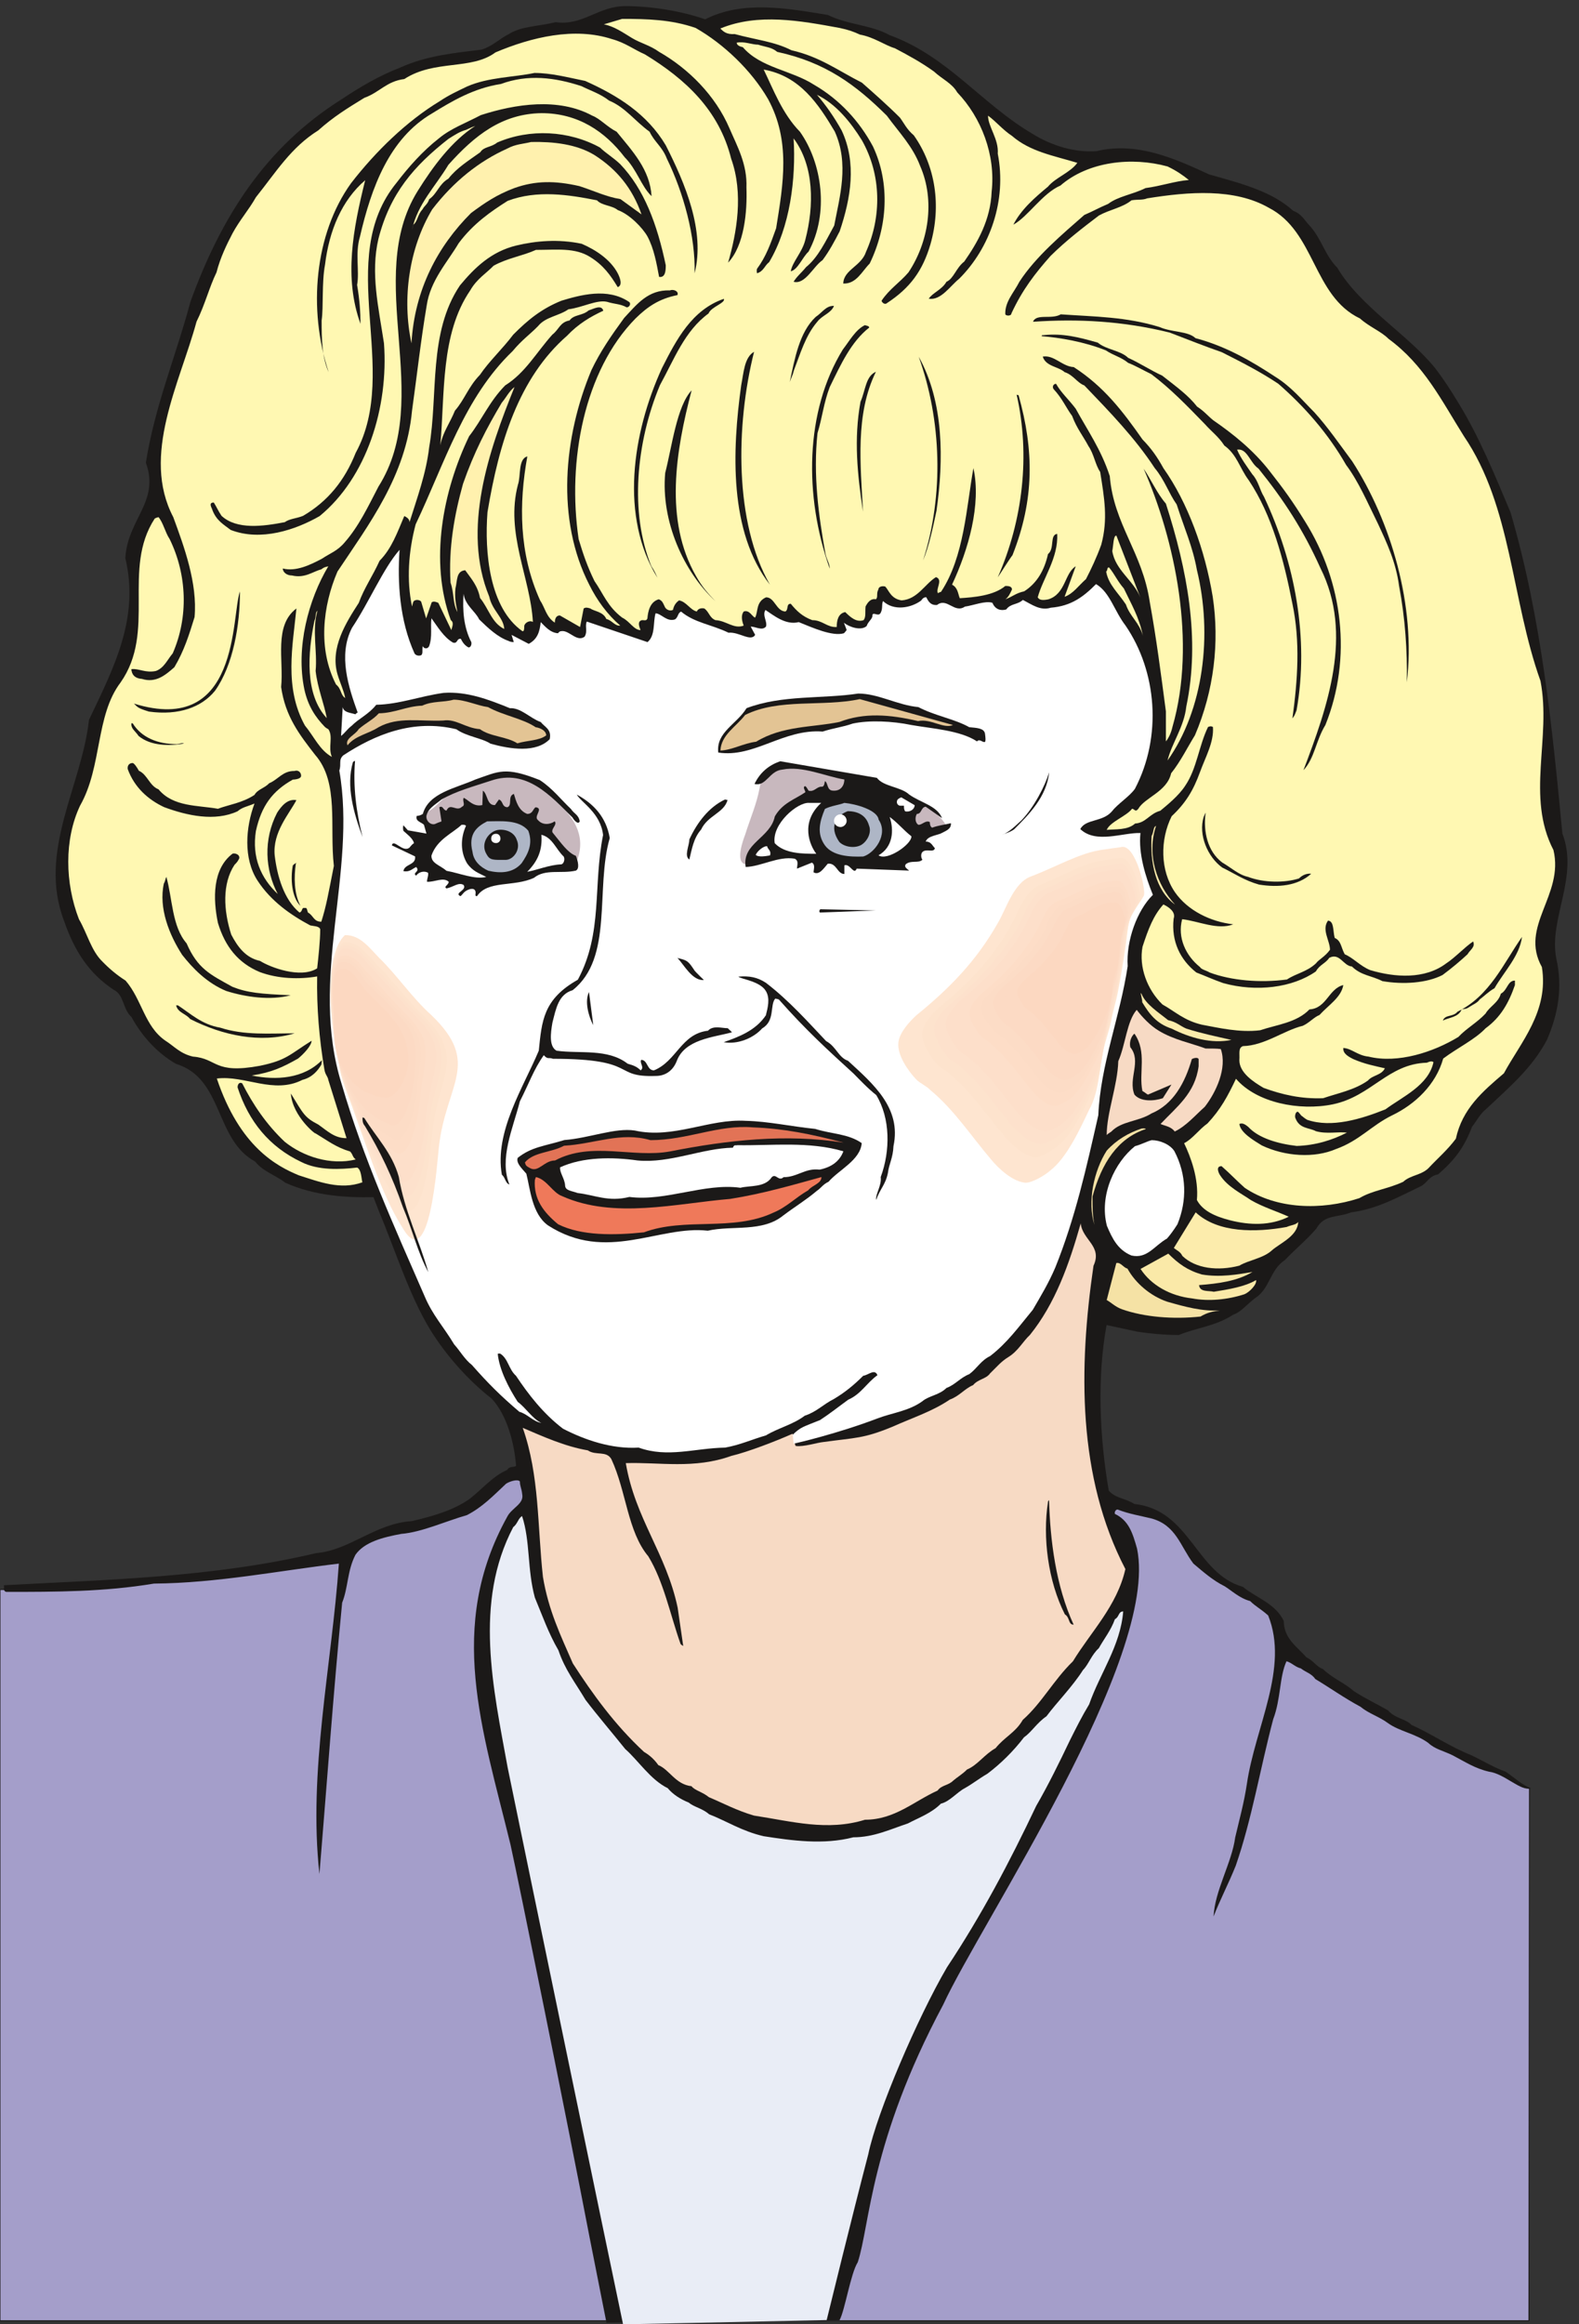 <svg xmlns="http://www.w3.org/2000/svg" xml:space="preserve" width="546.633" height="212.8mm" fill-rule="evenodd" stroke-linejoin="round" stroke-width="28.222" preserveAspectRatio="xMidYMid" version="1.2" viewBox="0 0 14463 21280"><rect x="0" y="0" width="14463" height="21280" fill="#333333" stroke="none"/><defs class="ClipPathGroup"><clipPath id="a" clipPathUnits="userSpaceOnUse"><path d="M0 0h14463v21280H0z"/></clipPath></defs><g class="SlideGroup"><g class="Slide" clip-path="url(#a)"><g class="Page"><g class="com.sun.star.drawing.ClosedBezierShape"><path fill="none" d="M-4 13465h14019v7788H-4z" class="BoundingBox"/><path fill="#A49ECA" d="M0 14554c314 0 642 0 960-25 320-28 942-79 1285-130 378-35 592-157 909-117 214-289 501-254 1087-429 369-366 445-361 618-383l5317 312c437-15 581 198 790 505 520 445 792 328 812 849 729 531 1908 1082 2231 1239l-5 4873H0v-6694Z"/><path fill="none" stroke="#1B1918" stroke-linejoin="miter" stroke-width="8" d="M0 14554c314 0 642 0 960-25 320-28 942-79 1285-130 378-35 592-157 909-117 214-289 501-254 1087-429 369-366 445-361 618-383l5317 312c437-15 581 198 790 505 520 445 792 328 812 849 729 531 1908 1082 2231 1239l-5 4873H0v-6694Z"/></g><g class="com.sun.star.drawing.ClosedBezierShape"><path fill="none" d="M35 56h14324v21211H35z" class="BoundingBox"/><path fill="#1B1918" d="m5555 21266-155-783c-208-1082-648-3251-724-3594-259-1062-587-1996-30-3002 40-81 157-117 137-208-5-51-21-72-21-115-20-25-96 0-127 21-121 114-218 215-358 287-193 55-414 157-602 172-167 31-337 74-419 191-76 147-66 299-122 439-81 831-142 1684-208 2484-104-937 112-1907 178-2842-556 66-1113 178-1694 183-455 76-900 76-1354 76-30-10-15-35-20-61 949-51 1915-71 2860-294 309-26 541-272 876-293 195-45 388-101 536-208 124-101 211-206 338-261 20-36 55-21 81-36-15-203-81-465-224-617-216-168-419-399-561-628-196-322-323-736-475-1097l-46-119c-241 5-536-10-807-132-92-71-204-102-277-194-371-201-290-762-724-894-178-102-318-262-409-430-81-71-66-203-163-249-226-150-358-353-454-630-244-637 162-1234 228-1841 226-475 465-930 333-1481 20-358 318-516 188-874 84-525 272-965 409-1475 282-775 686-1413 1384-1852 163-109 343-216 541-292 236-107 490-132 742-163 107-35 157-96 249-142 117-74 267-69 429-109 249 35 389-147 638-147 236 0 515 45 731 121 346-176 750-101 1124-40 183 91 399 91 566 185 531 193 841 628 1306 902 175 109 388 175 589 160 366-89 714 66 1031 213 290 82 572 153 770 333 81 31 102 86 147 132 110 117 145 279 257 389 208 355 648 612 894 917 81 104 152 216 213 317 193 313 333 658 480 1006 287 980 384 1996 475 2941 153 399-127 780-56 1143 61 267 16 511-86 747-135 254-333 422-551 627-64 51-94 117-135 168-71 188-157 302-310 435-89 16-99 82-165 112-203 97-396 206-632 236-127 51-244 16-318 148-96 111-183 178-289 289-137 89-137 262-272 348-76 56-127 127-203 153-158 104-338 119-496 185-137 0-281-15-378-30l-284-61c-87 470-66 1021 20 1516 61 71 157 71 234 122 515 56 561 637 995 759 117 99 297 150 374 313 0 162 127 239 208 333 66 30 91 86 150 106 91 87 198 127 284 203 112 72 211 117 313 176 66 76 162 76 213 132 201 91 348 198 551 279 107 51 211 115 313 150 76 51 157 127 233 152-96 31-238-132-386-152-129-30-216-89-333-150-81-40-162-56-221-112-116-86-264-106-370-182-82-61-176-87-252-150-152-82-279-173-414-254-35-51-86-61-132-97-56-15-81-51-132-66-66 142-51 346-122 531-119 450-195 914-343 1341-66 165-147 318-203 465 10-234 168-495 198-724 41-175 81-317 107-490 76-521 388-1062 195-1542-68-61-114-81-165-132-96-25-167-94-233-135-112-56-196-132-287-208-122-162-158-353-387-414-104-25-205-41-307-81-20 0-30 25-25 40 127 61 162 173 203 318 206 1001-1430 3424-1776 4176-670 1254-670 2016-782 2357-66 104-117 439-167 531l-2135 23Z"/></g><g class="com.sun.star.drawing.ClosedBezierShape"><path fill="none" d="M625 173h13621v11034H625z" class="BoundingBox"/><path fill="#FFF8B2" d="M5699 173c224 0 450 5 673 83 259 148 511 389 663 651 208 383 140 774 74 1183-51 142-92 259-175 371-6 18 0 41 0 41 61-18 68-69 111-102 191-320 247-764 224-1133 189 252 189 617 107 930-28 114-117 198-133 287 66-15 107-130 163-180 191-353 123-813-79-1098-162-165-246-393-332-569 332 59 501 315 651 567 134 297 45 597-5 861-77 140-145 289-258 381-41 51-84 84-114 134 107 28 181-142 265-198 63-84 112-177 157-264 102-302 158-627 18-924-68-122-145-232-226-326 175 84 310 252 412 417 180 318 180 701 38 1019-43 134-206 165-209 292 120 5 171-112 242-183 162-333 190-732 30-1072-124-231-305-429-538-564-209-135-491-155-654-345-38-8-56-23-56-41 64-15 140 18 196 18 73 23 124 23 175 66 443 96 720 302 1004 584 115 157 236 279 305 460 140 320 76 701-107 975-78 92-175 152-246 259 0 13 28 41 48 23 214-140 328-297 399-538 102-354 46-719-152-999-66-56-89-111-127-162-115-115-247-231-348-320-221-112-384-237-646-297-153-79-333-97-519-148-76 5-104-23-132-51 346-143 734-71 1093-5 84 18 125 33 186 61 129 23 226 97 320 125 129 68 241 129 358 213 74 69 165 107 213 191 221 231 353 574 315 909-10 259-129 465-251 640-74 56-97 157-163 185-40 72-129 102-162 155 112 18 195-116 279-183 282-281 437-718 353-1145 10-135-89-246-89-348 71 51 135 130 219 185 167 145 381 181 599 247-66 91-200 134-269 218-117 97-246 208-317 348 134-73 266-287 431-358 257-223 656-264 981-175 84 40 139 79 195 124-127 10-256 56-396 74-124 61-249 74-343 145-84 35-140 68-218 101-203 178-445 381-595 612-50 99-134 183-129 298 10 17 56 15 56-8 101-218 218-368 358-526 147-145 297-259 444-371 102-56 214-71 298-139 61-10 99 0 144-18 381-61 798-94 1113 86 427 219 404 808 836 1014 88 79 190 115 261 186 328 241 483 561 691 892 439 645 432 1488 701 2240 102 526-135 1059 119 1549 99 414-315 697-106 1071 66 406-196 691-348 973-196 167-381 325-440 599-76 102-167 180-241 259-66 76-173 71-241 135-140 66-280 78-402 150-350 114-759 101-1049-94-78-69-129-125-213-199-63 0-18 79-13 84 69 107 201 170 280 226 114 66 236 102 348 153-168 84-358 78-536 33-142-36-254-89-305-186 18-195-56-393-117-520 79-41 135-125 214-181 121-129 185-249 261-409 188 219 579 297 887 234 355-74 505-371 861-381 33-15 48-15 61-5-46 213-282 315-440 432-223 89-493 172-716 96-23-12-41-30-56-40-13-18-28-33-28-33-23-8-35 43-23 61 38 96 127 83 186 116 101 28 200 3 284 13-134 69-289 117-460 122-172-20-348-71-442-173-33-28-58-40-83-28 10 79 127 148 205 196 214 102 483 119 681 33 213-76 325-216 511-307 213-102 403-282 470-521 129-97 292-175 388-277 140-102 213-234 269-396v-41c-68 0-68 89-129 120-23 83-102 116-140 182-79 84-175 135-249 214-228 139-554 246-823 180-101-10-152-74-231-79-5 51 46 79 92 102 106 46 190 61 289 84-33 66-112 61-155 112-124 88-277 116-411 162-201 8-376-33-544-94-96-56-223-140-223-254 5-61-13-112 33-129 200-5 376-145 548-186 61-28 102-79 153-99 83-91 200-162 218-274-135 33-152 213-310 223-117 122-302 140-452 191-190 23-381-23-533-51-163-38-247-122-361-185-140-135-218-343-183-529 53-162 99-285 191-387 50 23 116 69 94 130-23 209 61 377 208 493 89 34 152 64 246 97 303 84 635 43 849-107 33-61 89-73 122-124 96-51 129 74 208 79 84 83 180 83 279 134 191 33 407 18 551-56 89-66 163-129 229-190 23-41 74-66 51-117-76 51-168 150-247 201-195 147-469 129-696 61-93-38-154-112-233-145-36-66-31-122-92-150-17-69-5-153-61-158-61 84 18 183 18 267-46 64-101 87-129 125-84 78-181 91-265 147-246 33-510 10-708-64-33-20-76-27-89-50-130-104-208-270-163-438 153 18 325 102 468 47-209-24-417-126-534-294-137-200-137-482-30-696 129-121 198-236 259-403 51-140 129-275 119-414-17-8-23-8-45 0-84 172-102 381-209 538-61 94-167 178-228 229-102 28-130 111-231 117-69 63-181 50-260 58 31-74 181-125 232-193 22 0 28 35 56 2 60-106 264-157 302-327 86-107 152-242 218-348 175-409 226-851 163-1268-71-431-229-863-452-1178-59-107-112-181-191-262-185-264-355-485-630-663-106-5-180-114-284-96 28 91 145 91 200 142 79 25 117 99 181 122 236 246 465 482 645 757 89 106 129 231 201 333 68 213 147 386 185 599 145 594 61 1280-269 1745 38-158 152-307 172-495 130-618 8-1250-187-1857-82-94-135-219-204-320 285 648 488 1590 264 2365-12 53-33 99-60 132v-275c-46-348-87-668-148-1003-68-455-330-709-366-1151-78-241-205-421-312-617-63-84-135-147-180-228-23 0-38 25-23 48 79 84 117 175 170 246 43 115 99 181 150 277 51 74 61 168 107 236 38 239 73 432 10 666-43 119-94 226-140 315-71 63-117 134-196 162l102-279c-102 61-91 251-249 302-48 10-84 10-99-18 46-172 191-363 178-581-71 10-20 134-84 185-33 150-102 267-218 341-79 17-107 50-173 73 28-18 43-51 61-89 0-33-38-33-61-33-107 89-287 104-417 112-17-41-17-96-71-124 150-320 269-734 196-1067-64 353-84 813-297 1133-13 2-28 12-28 12-23-38 50-124-18-147-102 63-168 203-315 213-99-15-117-94-150-127-28-7-61 0-63 28-21 38 0 71-23 89-49-10-77 33-94 66-5 51 5 97-18 125-66 23-122-28-168-74-66 13-78 79-78 137-89 5-130-63-224-63-90-33-143-84-197-150-45 0-17 53-50 71-84-5-97-130-176-130-96 41-71 135-101 186-28-10-51-74-104-56-26 33-18 84 0 129-92 34-158-45-259-50-56-23-56-74-102-107-28-5-56 0-69 28-61-15-94-89-162-102-33 23-48 51-56 87-28 15-66-3-76-31-18-38-23-53-54-66-81 23-99 112-104 175-12 33-40 6-63 21-28 18-10 58 0 86-61 0-99-81-168-114-135-102-173-219-254-335-66-135-104-247-145-384-106-716 51-1542 521-2020 109-107 216-181 384-214 15-38-41-56-69-43-201-7-302 127-419 252-119 163-219 308-300 478-256 612-325 1369-20 1964 71 144 167 274 284 375-50 6-76-50-127-60-30-69-109-69-147-97-33-10-43-10-61 0l-33 170-185-106c-36 0-46 33-46 66-79-51-89-135-135-204-195-431-195-886-117-1318-86 23-58 180-86 259-117 445 114 849 137 1257-23-17-68 0-79 33 0 23 0 56-17 51-303-213-348-724-320-1089 106-638 287-1230 729-1616 101-107 213-174 332-229-17-59-86-18-134-3-59 51-135 36-175 92-89 16-97 84-158 130-150 168-246 348-432 465-145 147-213 315-330 465-241 500-366 1145-168 1684 33 23 11 63 5 91l-119-249c-10-5-43-20-61-5l-51 147-45-152c-5-13-38-23-56-13-21 3-21 36-28 56-51-239-33-503 33-752 269-566 444-1160 889-1587 84-102 162-155 233-229 69-85 191-92 277-153 135-18 257-89 353-69 72 23 122 18 181 51 28 0 43-38 20-51-196-132-447-61-617-10-183 74-307 175-442 311-102 135-219 241-305 368-107 110-140 226-229 328-45 112-111 196-134 317 43-469 0-1018 274-1418 61-107 148-157 214-226 129-71 264-89 388-145 191 0 358-23 498 66 119 74 185 165 251 275 46-16 23-82 0-127-66-125-200-214-330-270-213-45-419-27-599 16-231 56-381 203-516 365-292 433-198 1000-282 1482-28 242-111 465-180 686 0-23-15-41-48-56-64 150-115 297-226 409-66 145-140 247-191 386-117 181-264 412-195 653 27 89 55 140 71 218-44-28-33-83-84-124-168-325-122-719 13-1034 287-432 627-874 683-1473 46-328 79-635 134-961 33-231 191-399 293-572 134-180 297-292 449-388 269-102 561-56 818-5 46 50 137 45 190 89 110 40 227 162 272 241 61 114 84 249 107 371 61 10 61-66 61-107-79-376-198-696-417-925-66-63-127-96-185-152-285-157-645-175-942-46-56 46-122 36-155 89-110 79-214 142-292 242-87 50-102 137-176 188-15 48-45 60-61 93-45 46-45 112-84 140-5 23-12 46-12 46 51-236 213-394 333-594 241-270 492-468 853-473 335 0 582 168 762 404 112 112 150 264 246 356-15-244-175-412-320-590-89-45-150-119-223-147-310-168-706-107-1021-5-140 74-275 122-384 213-150 117-279 264-386 404-579 706 41 1711-376 2475-101 254-256 445-482 577-61 25-122 25-168 58-198 38-439 71-579-58-33-49-46-84-71-122-56 0-13 56-13 68 38 99 102 132 168 183 276 107 594 0 815-127 432-355 632-995 589-1582-51-334-124-641-51-956 107-417 326-668 641-915 60-38 106-68 162-83 38-18 61-28 84-36-213 137-384 366-528 597-498 802 157 1891-359 2706-96 185-180 363-309 510-66 79-135 100-209 150-106 56-238 120-358 89 0 31 33 64 84 64 119 28 190-36 269-56 28-23 46-23 64-28-181 302-300 744-219 1128 33 150 99 251 188 343 18 15 31 20 31 20 48 68-5 168 33 254-112-61-163-186-247-287-193-348-111-734-78-1072-209 157-115 472-140 719 38 269 168 437 312 622 221 252 130 658 171 1016-51 257-69 366-115 511-71 0-71-56-122-84-7-10-7-51-28-41-35-10-17 31-50 41-143-120-204-333-227-523-20-211 130-376 199-506-84-15-140 59-176 114-129 247-111 526 5 745-155-145-238-336-200-577 51-231 152-366 338-470 43-2 76-13 76-35 0-33-28-56-61-44-107-2-150 79-231 112-43 46-107 56-135 107-112 74-234 89-335 127-181-33-409-15-544-178-84-33-101-135-180-170-18-33-41-66-56-71-33 0-51 23-46 56 61 167 186 279 333 348 211 78 465 134 673 38 43-38 89-43 155-71-81 218-104 503 28 706 124 190 305 315 483 410 30 7 81 5 91 35 0 107-18 269-28 358-152 97-432-10-523-68-132-28-206-130-264-241-71-220-84-466 30-639 28-28 28-31 43-58 8-39-43-51-61-44-185 140-180 414-134 634 66 218 185 366 381 449 170 64 366 69 528 41-5 285 18 566 66 851 8 51 31 63 36 96l167 534c-111 0-172-64-259-125-127-66-134-94-251-284 15 213 241 386 223 363 115 69 191 130 320 168 28 30 18 46 51 73-231 56-482-27-650-162-168-158-292-343-389-534-20-15-43 0-43 36 102 312 290 544 584 683 155 79 358 69 511 51 38 18 38 94 48 135-201 73-396-5-582-64-203-84-541-261-751-886 256-33 520 147 784 12 89-22 140-83 173-139 5-23 5-41 5-41-167 170-419 186-642 140 183-28 284-76 424-155 51-41 124-119 124-163-203 127-228 178-472 229-427 79-386-66-615-84-119-28-170-94-254-147-190-132-213-376-363-549-81-51-152-112-213-175-102-99-138-257-214-387-128-330-136-729 10-1039 204-358 140-823 371-1128 330-470 10-1036 313-1501 12-8 35-13 35-13 43 51 61 140 102 201 160 328 173 714 28 1046-51 61-79 133-153 161-96 22-162-26-226-16 3 46 28 84 97 89 129 41 218-38 297-107 89-149 135-297 185-459 28-310-96-645-195-915-297-566 61-1229 213-1790 79-159 117-316 183-451 36-140 97-262 147-358 66-122 148-213 214-330 185-231 320-455 571-612 140-125 264-201 422-298 140-50 203-152 366-172 279-181 614-79 835-244 331-140 724-234 1067-122 122 33 201 96 302 140 371 226 679 510 790 955 115 320 51 678-28 952 148-157 176-465 168-688 8-214-84-376-155-541-129-302-378-549-645-701-84-61-170-79-249-127-84-51-163-107-257-125l168-50Z"/></g><g class="com.sun.star.drawing.ClosedBezierShape"><path fill="none" d="M2903 668h3488v2741H2903z" class="BoundingBox"/><path fill="#1B1918" d="M4895 668c153 0 302 40 465 73 301 135 567 302 738 589 177 348 363 786 264 1172 10-335-102-740-254-1050-43-111-112-149-158-246-134-97-223-224-371-285-79-63-183-96-252-132-246-81-493-111-739-20-249 38-450 158-630 269-392 229-557 679-661 1129-46 153-3 313-26 442 23 135 31 254 31 356-153-422-69-866 43-1315-214 183-330 461-368 774-31 165-13 388-31 510 0 170 3 338 64 473-190-577-129-1263 205-1729 226-292 511-569 812-751 83-56 162-92 251-135 196-86 427-84 617-124Z"/></g><g class="com.sun.star.drawing.ClosedBezierShape"><path fill="none" d="M3731 1300h2147v1845H3731z" class="BoundingBox"/><path fill="#FFF1AE" d="M4865 1300c200-4 416 18 584 122 201 130 343 300 427 541l-193-140c-133-22-234-73-376-119-224-51-402-51-596 18-162 61-269 134-396 228-305 304-518 702-546 1193-88-407-23-872 190-1226 199-259 432-442 686-556 79-43 150-43 220-61Z"/></g><g class="com.sun.star.drawing.ClosedBezierShape"><path fill="none" d="M5806 2736h827v2555h-827z" class="BoundingBox"/><path fill="#1B1918" d="M6630 2736c18 38-117 73-140 134-218 158-316 422-445 656-219 524-279 1170-79 1658 28 40 41 73 56 106-344-556-233-1319 41-1919 134-265 275-534 567-635Z"/></g><g class="com.sun.star.drawing.ClosedBezierShape"><path fill="none" d="M7234 2801h406v699h-406z" class="BoundingBox"/><path fill="#1B1918" d="M7639 2801c-28 68-107 84-153 145-107 124-156 293-214 445-11 46-23 61-38 107 45-214 88-456 237-596 61-40 95-105 168-101Z"/></g><g class="com.sun.star.drawing.ClosedBezierShape"><path fill="none" d="M9462 2878h3443v3370H9462z" class="BoundingBox"/><path fill="#1B1918" d="M9716 2878c314 22 599 22 904 116 117 51 261 36 330 102 280 74 517 213 730 353 147 91 246 213 358 325 125 137 236 300 348 450 356 552 584 1324 500 2023 5-293-15-585-71-882-30-221-109-388-193-569-99-200-178-387-292-539-167-292-386-539-622-744-168-112-340-199-516-288-158-55-311-116-478-180-432-107-846-127-1252-99 30-78 170-18 254-68Z"/></g><g class="com.sun.star.drawing.ClosedBezierShape"><path fill="none" d="M7438 2976h525v2231h-525z" class="BoundingBox"/><path fill="#1B1918" d="M7922 2977c10 5 38 5 40 22-166 130-260 336-362 545-56 147-67 274-112 422-41 381 10 757 73 1105 12 56 39 89 39 135-236-664-228-1439 120-2006 61-79 118-183 202-223Z"/></g><g class="com.sun.star.drawing.ClosedBezierShape"><path fill="none" d="M9540 3064h2743v3990H9540z" class="BoundingBox"/><path fill="#1B1918" d="M9562 3068c173-17 315 18 493 69 79 66 209 71 278 139 112 51 201 112 312 163 130 102 237 178 320 284 64 41 97 84 148 125 180 124 368 274 516 465 130 165 214 282 325 462 348 555 432 1251 186 1863-89 145-97 302-201 414 219-577 460-1245 155-1852-157-349-335-623-567-910-79-53-102-188-196-173 33 79 97 163 140 226 56 61 68 145 107 206 283 600 415 1296 298 1954-15 38-18 51-38 74 48-348 73-704 0-1049-79-404-186-811-400-1131-84-112-107-234-224-318-50-79-119-129-175-193-173-178-315-325-493-460-78-38-142-76-213-104-64-53-136-68-204-114-196-79-422-117-589-130 12-19 5-5 22-10Z"/></g><g class="com.sun.star.drawing.ClosedBezierShape"><path fill="none" d="M6735 3221h318v2133h-318z" class="BoundingBox"/><path fill="#1B1918" d="M6907 3221c-169 673-181 1565 145 2132-376-481-346-1228-263-1825 23-117 29-257 118-307Z"/></g><g class="com.sun.star.drawing.ClosedBezierShape"><path fill="none" d="M8415 3266h203v1867h-203z" class="BoundingBox"/><path fill="#1B1918" d="M8415 3266c232 416 229 948 163 1410-33 155-70 330-123 455 192-597 169-1286-40-1865Z"/></g><g class="com.sun.star.drawing.ClosedBezierShape"><path fill="none" d="M7848 3404h176v1282h-176z" class="BoundingBox"/><path fill="#1B1918" d="M8023 3404c-191 388-141 849-118 1281-51-333-86-664-23-1007 46-102 46-234 141-274Z"/></g><g class="com.sun.star.drawing.ClosedBezierShape"><path fill="none" d="M4123 3543h592v2217h-592z" class="BoundingBox"/><path fill="#FFF1AE" d="M4713 3543c-237 585-485 1304-232 1919 28 130 130 188 138 297-115-55-143-188-222-284-23-117-84-180-136-254-83 8-71 91-89 165-10 89 6 155 18 218-46-86-28-167-63-269-20-316 35-623 114-905 100-287 217-512 355-743 43-51 66-104 117-144Z"/></g><g class="com.sun.star.drawing.ClosedBezierShape"><path fill="none" d="M6088 3573h467v1933h-467z" class="BoundingBox"/><path fill="#1B1918" d="M6335 3574c-146 556-252 1189 40 1700 54 96 106 157 179 231-293-269-501-734-461-1175 61-236 106-612 242-756Z"/></g><g class="com.sun.star.drawing.ClosedBezierShape"><path fill="none" d="M9139 3613h294v1674h-294z" class="BoundingBox"/><path fill="#1B1918" d="M9330 3619c141 505 146 953-56 1464-28 35-118 180-135 203 230-521 299-1119 173-1672l18 5Z"/></g><g class="com.sun.star.drawing.PolyPolygonShape"><path fill="none" d="M4829 3838h119v317h-119z" class="BoundingBox"/></g><g class="com.sun.star.drawing.PolyPolygonShape"><path fill="none" d="M7920 4747h86v360h-86z" class="BoundingBox"/></g><g class="com.sun.star.drawing.ClosedBezierShape"><path fill="none" d="M10188 4904h259v570h-259z" class="BoundingBox"/><path fill="#FFF8B2" d="m10226 4905 220 568c-61-158-231-252-258-428 10-46 10-149 38-140Z"/></g><g class="com.sun.star.drawing.ClosedBezierShape"><path fill="none" d="M4788 11201h5521v5511H4788z" class="BoundingBox"/><path fill="#F7DAC4" d="M7289 13239c72 10 196-31 252-36 296-41 367-30 633-140 193-86 369-142 526-249 86-30 137-101 213-132 46-56 120-56 155-107 61-59 102-110 168-150 91-56 132-142 198-203 231-287 358-643 465-1021 15 152 201 208 117 388-137 937-147 1934 292 2777-76 338-318 577-480 844-178 173-285 382-460 537-66 116-168 157-249 259-101 56-165 155-261 195-46 46-92 71-127 102-46 46-107 40-143 91-216 97-393 267-665 267-346 107-669 15-1017-38-158-46-290-117-412-168-63-51-129-61-160-101-147-16-203-153-304-193-41-59-92-99-130-120-269-249-472-531-653-811-112-257-223-485-274-793-51-464-31-929-185-1364 185 79 388 171 596 206 74 51 171 0 216 81 137 293 148 663 338 889 142 234 198 526 295 801 5 10 25 20 25 20l-51-351c-106-500-388-812-475-1323 308-10 628 56 966-66 152-36 414-137 561-203 5 0 20 106 30 112Z"/></g><g class="com.sun.star.drawing.ClosedBezierShape"><path fill="none" d="M3020 5034h7542v8265H3020z" class="BoundingBox"/><path fill="#FFF" d="M7260 13137c76-74 101-74 251-135 92-60 168-121 259-187 117-51 168-153 267-224-25-63-84 0-130 5-86 86-167 152-269 213-101 51-157 117-267 153-106 81-243 112-355 180-140 41-236 87-374 112-281 5-525 96-792 0-249 15-495-71-693-173-183-139-319-317-431-485-66-58-71-155-142-201-10-5-25 0-25 0 15 148 101 313 183 440 76 56 132 152 216 193-79-15-125-81-201-102-173-147-285-259-435-429-66-51-111-132-162-188-97-162-198-267-272-444-274-628-561-1260-759-1941-302-966 142-1934-21-2869 21-61-10-96 36-139 287-188 637-336 1036-239 92 66 236 81 313 132 183 51 417 86 542-41 20-91-46-111-82-157-100-36-181-132-283-127-193-79-393-155-607-140-221 31-403 104-617 109-68 87-155 122-226 193-41 31-61 66-96 92l15-264c10 50 66 50 117 66 5-10 20-16 20-16-81-226-183-525-51-777 153-228 287-546 435-713-21 299 0 647 137 949 10 16 35 26 61 16 20-16 5-51 15-84 5 23 43 33 58 0 31-86 10-173 21-254 56 76 111 173 198 223 45 11 30-40 71-35 15 30 35 61 71 79 20 0 30-28 25-49-71-137-81-294-71-442 16 107 107 158 143 234 83 81 170 163 271 198 16 10 46 10 46 10l-20-66 157 82c85-46 100-117 110-199 41 41 87 97 158 102 15-20 25-20 46-20 66 5 132 101 198 51 30-51 0-97 20-138l556 188c74-61 49-183 74-264 56 5 102 81 178 56 30-20 25-61 56-71 122 102 276 117 434 193 96-10 203 86 244 20l-41-76c46 0 104 41 140 0 15-46-36-102-5-152 71 45 183 142 305 111 127 51 307 133 414 102 15-15 25-30 25-30l-25-66c50 40 157 76 208 30 15-46 58-66 53-102 10-30 56 21 76-20 21-41 6-71 21-107 96 92 254 66 350-5 16-25 31-30 46-30 18 35 38 76 99 71 91-71 159 81 255 15 76-10 185-56 252-35 25 61 76 76 127 61 40-56 101-41 152-87 81 41 160 102 256 71 188-15 300-101 414-216 127 74 168 247 270 379 287 419 338 1016 86 1496-51 71-157 137-208 203-87 104-242 69-292 165 144 137 388 31 551 36-20 188 46 399 114 566-145 143-246 419-231 653-71 471-249 900-269 1365-109 480-211 940-394 1394-61 143-132 260-206 387-132 160-233 302-391 424-84 40-119 112-190 165-87 35-127 96-210 127-66 66-162 71-221 122-127 91-279 106-411 157-368 140-742 226-767 231l-10-81Z"/></g><g class="com.sun.star.drawing.ClosedBezierShape"><path fill="none" d="M10131 5196h338v626h-338z" class="BoundingBox"/><path fill="#FFF8B2" d="M10159 5196c51 61 74 122 135 192 70 147 141 264 174 432-33-122-117-173-155-285-70-107-159-180-181-301 17-15 5-42 27-38Z"/></g><g class="com.sun.star.drawing.ClosedBezierShape"><path fill="none" d="M1226 5415h973v1111h-973z" class="BoundingBox"/><path fill="#1B1918" d="M2198 5415c0 307-61 674-229 910-122 150-331 228-605 190-107-33-102-40-137-73 973 302 890-804 971-1027Z"/></g><g class="com.sun.star.drawing.ClosedBezierShape"><path fill="none" d="M2834 5591h161v986h-161z" class="BoundingBox"/><path fill="#FFF8B2" d="M2908 5591c-52 175 0 371-17 552 17 155 79 303 102 432-203-218-174-597-113-891 18-38 5-71 28-93Z"/></g><g class="com.sun.star.drawing.ClosedBezierShape"><path fill="none" d="M6576 6350h2452v548H6576z" class="BoundingBox"/><path fill="#1B1918" d="M7861 6350c185 0 358 106 551 124 151 80 331 108 466 184 66 7 134 7 144 58 5 38 8 67 0 77-23 8-48-33-73-5-155-102-414-117-601-150-173-36-386-46-538-13-94 33-173 40-275 73-359-27-628 243-956 192-21-186 168-258 259-406 326-124 697-84 1023-134Z"/></g><g class="com.sun.star.drawing.ClosedBezierShape"><path fill="none" d="M6599 6401h2131v472H6599z" class="BoundingBox"/><path fill="#E3C494" d="m7875 6401 854 237c-89 38-203-61-320-36-260-61-494-79-720 8-246 51-521 33-763 181-119 15-218 76-327 81 7-145 142-216 226-326 310-155 712-72 1050-145Z"/></g><g class="com.sun.star.drawing.ClosedBezierShape"><path fill="none" d="M3177 6405h1827v420H3177z" class="BoundingBox"/><path fill="#E3C494" d="M4155 6406c106 0 218 55 315 68 139 77 320 105 436 184 51 8 97 36 97 75-64 50-175 45-264 73-97-63-249-61-343-130-135-10-219-97-336-79-209 10-412-38-592 61-99 64-211 75-285 166-27-63 74-96 102-148 71-61 129-84 185-145 150-3 252-65 397-70 96-45 193-28 288-55Z"/></g><g class="com.sun.star.drawing.ClosedBezierShape"><path fill="none" d="M1203 6622h484v200h-484z" class="BoundingBox"/><path fill="#1B1918" d="M1215 6622c83 135 237 191 400 191 33 0 44-15 71-5-135 23-303 23-416-69-33-49-72-67-66-117h11Z"/></g><g class="com.sun.star.drawing.ClosedBezierShape"><path fill="none" d="M3208 6967h115v698h-115z" class="BoundingBox"/><path fill="#1B1918" d="M3252 6967c-19 232 10 465 69 697-79-214-154-465-88-687 9-10 19-10 19-10Z"/></g><g class="com.sun.star.drawing.ClosedBezierShape"><path fill="none" d="M9177 7071h434v574h-434z" class="BoundingBox"/><path fill="#1B1918" d="M9610 7071c-23 224-186 387-321 522-39 28-79 36-112 51 66-23 125-84 181-135 117-123 214-314 252-438Z"/></g><g class="com.sun.star.drawing.ClosedBezierShape"><path fill="none" d="M4585 7275h2121v3571H4585z" class="BoundingBox"/><path fill="#1B1918" d="M5283 7275c152 83 269 203 302 398-134 465 36 1096-340 1393-130 38-152 168-185 297-18 102-31 219 38 257 213 30 467-23 651 119 56 16 86 28 119 61 38-28-12-66 5-96 61 0 51 96 117 96 208-84 249-335 495-363 46-51 127-23 181-23 20 21 28 23 38 38-173 46-432 64-506 264-33 84-101 135-190 135-405 15-152-157-943-157-41-16-46 10-84-33-92 129-140 269-219 422-63 247-192 526-96 762-38-12-38-66-69-89-70-393 198-802 338-1136 28-269 38-470 358-650 231-432 137-855 231-1325-23-203-200-297-241-370Z"/></g><g class="com.sun.star.drawing.ClosedBezierShape"><path fill="none" d="M6292 7320h374v551h-374z" class="BoundingBox"/><path fill="#1B1918" d="m6641 7320 23 5c-33 119-181 140-242 270-70 79-85 181-108 275-50-33 0-127 0-184 72-157 181-298 327-366Z"/></g><g class="com.sun.star.drawing.ClosedBezierShape"><path fill="none" d="M11011 7442h1001v671h-1001z" class="BoundingBox"/><path fill="#1B1918" d="M11043 7442c-23 173 18 354 152 455 80 46 151 113 235 131 147 56 339 56 468 15 33-33 74-48 112-43-124 112-303 127-478 99-135-38-229-104-337-156-134-97-220-300-170-463 13-28 13-33 18-38Z"/></g><g class="com.sun.star.drawing.ClosedBezierShape"><path fill="none" d="M10546 7562h219v721h-219z" class="BoundingBox"/><path fill="#FCECAC" d="M10589 7562c-88 260 5 539 174 720-179-129-229-384-215-627 23-43 13-83 41-93Z"/></g><g class="com.sun.star.drawing.ClosedBezierShape"><path fill="none" d="M2672 7900h82v396h-82z" class="BoundingBox"/><path fill="#1B1918" d="M2710 7906c-18 123-18 275 42 388-82-79-92-252-70-370 10-13 47-35 28-18Z"/></g><g class="com.sun.star.drawing.ClosedBezierShape"><path fill="none" d="M1488 8028h1177v1110H1488z" class="BoundingBox"/><path fill="#1B1918" d="M1524 8029c56 200 51 454 185 608 102 233 214 284 420 398 135 54 259 66 534 77-186 50-414 17-591-39-177-73-307-208-403-330-117-181-218-427-168-654 13-20 13-43 23-60Z"/></g><g class="com.sun.star.drawing.ClosedBezierShape"><path fill="none" d="M7505 8325h519v32h-519z" class="BoundingBox"/><path fill="#1B1918" d="m7520 8325 502 11-512 19c-12-11 0-34 10-30Z"/></g><g class="com.sun.star.drawing.PolyPolygonShape"><path fill="none" d="M4694 8372h294v154h-294z" class="BoundingBox"/></g><g class="com.sun.star.drawing.ClosedBezierShape"><path fill="none" d="M13215 8578h727v767h-727z" class="BoundingBox"/><path fill="#1B1918" d="M13941 8578c-22 175-167 321-252 470-56 31-102 79-135 102-23 34-63 47-96 70-33 22-41 15-70 22-28 72-112 72-172 102 22-58 93-30 134-81 298-146 424-448 591-685Z"/></g><g class="com.sun.star.drawing.ClosedBezierShape"><path fill="none" d="M6205 8771h243v204h-243z" class="BoundingBox"/><path fill="#1B1918" d="M6205 8771c88 22 96 22 158 117 5 8 84 85 84 85-107 8-182-141-242-202Z"/></g><g class="com.sun.star.drawing.ClosedBezierShape"><path fill="none" d="M6628 8940h1570v2048H6628z" class="BoundingBox"/><path fill="#1B1918" d="M6763 8942c102-9 175 6 252 56 213 163 388 361 552 534 94 51 112 150 200 180 232 213 491 433 417 781-5 112-41 162-51 246-23 112-73 145-107 247-10-51 51-130 41-209 89-241 89-538-41-751-78-61-157-146-208-197-233-213-433-394-684-678-13-5-33-8-33-8-51 59 0 203-119 272-79 89-224 150-353 127 144-51 292-107 386-246 17-67 40-153 2-219-51-94-231-112-254-135Z"/></g><g class="com.sun.star.drawing.ClosedBezierShape"><path fill="none" d="M5377 9083h59v305h-59z" class="BoundingBox"/><path fill="#1B1918" d="m5395 9083 39 303c-45-84-80-220-39-303Z"/></g><g class="com.sun.star.drawing.ClosedBezierShape"><path fill="none" d="M10449 9092h831v443h-831z" class="BoundingBox"/><path fill="#FCECAC" d="M10457 9102c38 94 157 169 242 238 79 17 112 55 168 78 142 45 275 72 412 103-180 38-379-18-547-103-136-45-202-129-270-242 5-18-27-113-5-74Z"/></g><g class="com.sun.star.drawing.ClosedBezierShape"><path fill="none" d="M1613 9205h1087v299H1613z" class="BoundingBox"/><path fill="#1B1918" d="M1630 9205c112 73 219 176 387 204 221 72 446 52 682 52-316 93-659 20-957-131-43-52-112-57-129-125h17Z"/></g><g class="com.sun.star.drawing.ClosedBezierShape"><path fill="none" d="M10137 9246h1064v1148h-1064z" class="BoundingBox"/><path fill="#F7DAC4" d="M10412 9246c51 68 124 144 200 190 138 84 293 113 431 164 56 0 104 0 139 5 61 175-45 398-147 529-89 79-169 175-275 226-33-46-89-51-130-69 148-157 316-280 349-529v-66c-10-18-46-8-62 0-63 219-170 415-371 499-116 74-275 69-366 165-23 15-38 25-43 33 0-208 99-451 106-677 66-149 79-369 169-470Z"/></g><g class="com.sun.star.drawing.ClosedBezierShape"><path fill="none" d="M10350 9464h381v612h-381z" class="BoundingBox"/><path fill="#1B1918" d="M10391 9464c117 168 38 359 73 525 28 15 33 25 51 33l215-92-79 125c-84 28-204 33-260-33-60-149 68-304-38-434-12-56 15-107 38-124Z"/></g><g class="com.sun.star.drawing.ClosedBezierShape"><path fill="none" d="M4739 10260h3156v1115H4739z" class="BoundingBox"/><path fill="#1B1918" d="M6831 10262c208 5 410 51 636 74 150 48 302 43 426 130-12 156-213 247-304 354-51 23-72 61-107 83-99 84-201 145-307 225-192 157-466 89-692 140-450-51-927 297-1464-49-148-106-163-338-198-473-39-46-96-97-79-145 129-102 246-107 427-163 231-18 465-115 646-87 353 79 680-110 1016-89Z"/></g><g class="com.sun.star.drawing.ClosedBezierShape"><path fill="none" d="M4808 10318h2920v389H4808z" class="BoundingBox"/><path fill="#E27356" d="M6896 10322c275 10 539 61 831 140-528-84-1067-23-1589 80-342 63-718-95-1054 83-101 0-152 115-231 69-33-18-38-23-45-51 78-96 241-89 358-153 282-16 518-130 792-51 339 0 623-144 938-117Z"/></g><g class="com.sun.star.drawing.ClosedBezierShape"><path fill="none" d="M9997 10331h501v885h-501z" class="BoundingBox"/><path fill="#F5E2A5" d="M10458 10332c10 0 28-4 38 5-258 84-405 311-489 618 0 103 0 181 18 260-68-213-5-496 112-680 88-97 199-163 321-203Z"/></g><g class="com.sun.star.drawing.ClosedBezierShape"><path fill="none" d="M10120 10439h729v1063h-729z" class="BoundingBox"/><path fill="#FFF" d="M10549 10439c74 0 168 38 208 101 112 214 117 451 28 669-33 52-68 100-96 131-117 66-181 188-326 155-122-51-173-150-224-271-73-279 71-582 257-730 58-15 112-45 153-55Z"/></g><g class="com.sun.star.drawing.ClosedBezierShape"><path fill="none" d="M5129 10480h2598v498H5129z" class="BoundingBox"/><path fill="#FFF" d="M6754 10485c320 5 656-37 971 56-33 89-106 145-218 168-135-16-201 69-330 69-46 43-69-38-108 0-64 97-198 74-287 97-330-46-683 127-1017 84-196 48-315-18-475-36-51-20-114-20-114-71-5-64-50-114-46-164 208-96 477-96 710-63 297 28 589-112 873-117 13-32 23-18 41-23Z"/></g><g class="com.sun.star.drawing.ClosedBezierShape"><path fill="none" d="M4898 10777h2628v525H4898z" class="BoundingBox"/><path fill="#EF795A" d="M4909 10777c101 22 152 144 241 175 474 212 1045 66 1538 25 303-48 570-127 836-200 0 60-83 73-121 121-120 69-196 154-320 205-372 175-809 40-1185 180-274 28-573 33-786-74-135-111-225-232-213-405 5-17 10-27 10-27Z"/></g><g class="com.sun.star.drawing.ClosedBezierShape"><path fill="none" d="M10752 11100h1140v515h-1140z" class="BoundingBox"/><path fill="#FCECAC" d="M10952 11100c204 190 550 185 833 134 40-18 84-18 106-46-5 130-167 194-241 260-80 74-214 89-298 140-196 51-400 28-522-89-18-40-53-51-78-73l200-326Z"/></g><g class="com.sun.star.drawing.ClosedBezierShape"><path fill="none" d="M10447 11477h1060v426h-1060z" class="BoundingBox"/><path fill="#FAE9A8" d="M10701 11478c94 93 176 153 308 191 165 28 329 0 463-23-140 84-316 107-489 120 6 67 89 49 135 61 136-22 286-46 387-107 10 40-63 113-107 130-158 51-331 66-478 38-201-22-377-122-473-270l254-140Z"/></g><g class="com.sun.star.drawing.ClosedBezierShape"><path fill="none" d="M10137 11563h1038v504h-1038z" class="BoundingBox"/><path fill="#F5E2A5" d="M10225 11564c41-9 61 40 102 51 74 135 213 252 364 303 165 47 320 90 483 80-66 10-112 17-178 56-249 27-517 5-720-67-61-22-101-64-139-84l88-339Z"/></g><g class="com.sun.star.drawing.PolyPolygonShape"><path fill="none" d="M4976 11633h124v170h-124z" class="BoundingBox"/></g><g class="com.sun.star.drawing.ClosedBezierShape"><path fill="none" d="M9580 13736h255v1140h-255z" class="BoundingBox"/><path fill="#1B1918" d="M9609 13736c10 366 62 785 225 1139-51 0-33-66-80-94-155-305-205-707-155-1028 0-12 10-17 10-17Z"/></g><g class="com.sun.star.drawing.ClosedBezierShape"><path fill="none" d="M4487 13881h5803v7401H4487z" class="BoundingBox"/><path fill="#E9EDF6" d="m5707 21281 1865-39c20-81 228-932 381-1518 79-384 455-1258 721-1712 316-476 573-962 817-1477 109-188 215-404 307-597 61-122 112-224 178-333 99-284 287-536 312-851-46 0-35 51-76 71-36 102-102 183-147 265-69 63-94 149-145 200-97 153-239 295-335 424-89 61-135 143-206 193-97 127-214 242-335 333-79 46-135 92-207 132-76 41-137 122-219 142-86 87-200 127-302 181-168 56-315 127-500 127-275 71-562 30-821-10-200-46-338-138-500-201-64-56-140-66-186-107-76-30-147-76-193-132-157-76-272-256-389-358-122-152-249-300-363-449-97-163-188-275-249-455-92-158-148-320-216-483-71-261-41-515-117-746-36 20-41 71-81 101-363 691-183 1476-51 2202 122 597 940 4543 1057 5097Z"/></g><g class="com.sun.star.drawing.ClosedBezierShape"><path fill="none" d="M3888 7108h1428v814H3888z" class="BoundingBox"/><path fill="#C8B8BE" d="M3975 7618c-56-56-111-71-76-158 10-25 40-40 61-55 76-59 111-126 213-156 216-66 451-197 682-112 76 25 167 137 228 189 163 140 287 317 206 542-5 18-25 43-38 53-239-119-503-185-766-232-96-15-223-76-322-66-66 5-132 10-198-5 5 0 10 5 10 0Z"/></g><g class="com.sun.star.drawing.ClosedBezierShape"><path fill="none" d="M6780 7013h1895v902H6780z" class="BoundingBox"/><path fill="#C8B8BE" d="M6891 7888c-21 10-36 30-61 25-101-15-21-229-5-270 45-145 106-282 132-425 15-76 30-150 106-175 202-76 497 15 697 66l700 262c76 31 178 127 213 198-15 11-40 11-61 16-61 15-117 68-172 89-153 62-349 46-507 77-312 61-637 30-951 81-40 5-66 61-101 61 5 0 10 5 10-5Z"/></g><g class="com.sun.star.drawing.ClosedBezierShape"><path fill="none" d="M3589 7062h1722v1144H3589z" class="BoundingBox"/><path fill="#1B1918" d="M4944 7142c117 76 198 183 285 264 30 46 71 53 81 114-15 36-56-15-66-35-198-196-420-449-745-338-170 56-323 97-455 173-62 51-123 81-138 150-5 56 51 91 86 71 32-15 42-15 52-21l-20-129c35-20 35 30 66 30 35-76 91 16 142-35 36-15 0-51 15-81 41 15 87 86 171 66l5-132c45 30 35 137 111 132l36-51c41 15 25 66 76 71 51-15 0-102 61-122 20 66 41 152 122 183 52 0 52-46 77-61 79 10-25 84 23 119 41 46 107 41 152 10 26 31-35 66-20 102 81 98 137 184 214 214 20 51 35 117 0 135-133 31-280-18-384 66-184 86-423 20-522 168-30 0 0-31-20-56-20-26-76 0-97 20-15 15-25 31-35 36-61-31 61-51 30-102-45-30-96 20-157 31-31-16 20-31 20-61-51-46-128 5-199 0 0-31 15-51 10-82-33-20-84-10-109 26-41-26 41-36 0-79-41 20-61 48-117 38 10-68 117-53 107-135l-213-101c15-66 101 71 162 20 20-25 31-35 41-40-10-46-71-88-97-113-5-21-5-36 0-51l41 46 170 30-23-81c-25-25-81-31-66-81 15 0 36-5 56-18 53-193 298-234 481-315 216-75 272-121 590 5Z"/></g><g class="com.sun.star.drawing.ClosedBezierShape"><path fill="none" d="M4317 7519h541v469h-541z" class="BoundingBox"/><path fill="#AEB6C6" d="M4462 7520c122 0 291-19 377 86 46 123-5 215-61 297-81 94-199 94-306 69-73-33-134-89-144-172-40-162 35-229 134-280Z"/></g><g class="com.sun.star.drawing.ClosedBezierShape"><path fill="none" d="M3952 7551h504v485h-504z" class="BoundingBox"/><path fill="#FFF" d="M4227 7552c5 0 36-4 41 10-51 113-51 240 10 342 52 74 108 90 176 125-104 26-247-35-364-56-62-53-142-69-138-140 51-148 194-204 275-281Z"/></g><g class="com.sun.star.drawing.ClosedBezierShape"><path fill="none" d="M4436 7596h311v279h-311z" class="BoundingBox"/><path fill="#1B1918" d="M4575 7597c71-4 138 30 158 92 41 87-30 184-102 184-112 0-144 5-174-51-63-102 25-220 118-225Z"/></g><g class="com.sun.star.drawing.ClosedBezierShape"><path fill="none" d="M4829 7643h341v340h-341z" class="BoundingBox"/><path fill="#FFF" d="M4959 7643c102 25 133 133 204 199 15 25 0 72-25 72-108 5-215 51-309 68 100-100 140-201 130-339Z"/></g><g class="com.sun.star.drawing.ClosedBezierShape"><path fill="none" d="M4499 7634h86v86h-86z" class="BoundingBox"/><path fill="#FFF" d="M4544 7638c20 0 36 15 36 41 0 20-16 36-36 36-26 0-41-16-41-36 0-26 15-41 41-41Z"/><path fill="none" stroke="#FFF" stroke-linejoin="miter" stroke-width="8" d="M4544 7638c20 0 36 15 36 41 0 20-16 36-36 36-26 0-41-16-41-36 0-26 15-41 41-41Z"/></g><g class="com.sun.star.drawing.ClosedBezierShape"><path fill="none" d="M6827 6970h1885v1033H6827z" class="BoundingBox"/><path fill="#1B1918" d="m7147 6970 885 152c61 81 219 81 295 152 107 77 256 102 302 217l-150-105c-45 5-35 66-81 66-20 33-15 85 15 100 36 0 66-46 104-25 0 10 0 40 21 51 56-21 111-26 172-41 5 56-50 71-96 96-61 21-117 26-135 72 49 0 59 35 84 61-10 45-79 0-114 35-15 15-15 51 0 71-41 36-102 0-153 41-15 25 5 35 31 58l-480-18c-26 64-61-50-113-30v79c-66 0-71-104-152-94-36 40-77 109-130 79 0-28 18-69-15-89l-137 55c0-30 20-71-21-91-152-25-304 71-449 76-35-218 226-264 267-463 71-124 182-155 279-221 5-10-31-51 0-56 10 5 20 25 30 41 56 15 74-41 125-36 20-5 20-30 25-51 31 16 15 87 76 87 72 5 102-51 102-102-178-30-383-127-566-91-122 10-148 157-257 132 48-102 130-173 236-208Z"/></g><g class="com.sun.star.drawing.ClosedBezierShape"><path fill="none" d="M8215 7300h165v132h-165z" class="BoundingBox"/><path fill="#FFF" d="m8255 7300 123 72c0 36-41 67-88 56-10-20-10-25-10-51h-35c-16 0-40-21-26-52 10-15 26-20 36-25Z"/></g><g class="com.sun.star.drawing.ClosedBezierShape"><path fill="none" d="M7094 7351h430v468h-430z" class="BoundingBox"/><path fill="#FFF" d="M7412 7351h110c-196 180-104 389-45 466-126 0-289 0-381-97-29-174 209-378 316-369Z"/></g><g class="com.sun.star.drawing.ClosedBezierShape"><path fill="none" d="M7508 7351h572v494h-572z" class="BoundingBox"/><path fill="#AEB6C6" d="M7734 7351c107 10 304 66 314 154 91 134-36 306-141 337-127 5-280-5-351-102-76-107-50-214 0-334 61-30 128-35 178-55Z"/></g><g class="com.sun.star.drawing.ClosedBezierShape"><path fill="none" d="M7640 7427h329v329h-329z" class="BoundingBox"/><path fill="#1B1918" d="M7765 7427c92 0 168 38 194 129 28 67-16 143-61 174-56 40-159 30-210-21-100-143-25-244 77-282Z"/></g><g class="com.sun.star.drawing.ClosedBezierShape"><path fill="none" d="M8047 7480h303v364h-303z" class="BoundingBox"/><path fill="#FFF" d="M8149 7480c76 55 122 116 199 177 5 72-224 230-301 174 133-76 143-230 102-351Z"/></g><g class="com.sun.star.drawing.ClosedBezierShape"><path fill="none" d="M6922 7748h136v95h-136z" class="BoundingBox"/><path fill="#FFF" d="M7028 7749c0 26 40 36 25 83-31 5-106 20-131-5 15-37 79-87 106-78Z"/></g><g class="com.sun.star.drawing.ClosedBezierShape"><path fill="none" d="M7639 7456h117v117h-117z" class="BoundingBox"/><path fill="#FFF" d="M7699 7460c27 0 52 25 52 56 0 27-25 52-52 52-31 0-56-25-56-52 0-31 25-56 56-56Z"/><path fill="none" stroke="#FFF" stroke-linejoin="miter" stroke-width="8" d="M7699 7460c27 0 52 25 52 56 0 27-25 52-52 52-31 0-56-25-56-52 0-31 25-56 56-56Z"/></g><g class="com.sun.star.drawing.ClosedBezierShape"><path fill="none" d="M8121 7702h2384v3246H8121z" class="BoundingBox"/><path fill="#FFF" d="M10100 7730c-247 30-466 172-699 261-171 61-242 315-318 447-211 364-466 631-788 895-66 56-163 165-173 257-14 122 96 279 173 361 35 35 104 68 134 104 229 189 397 443 588 669 76 91 208 213 330 223 74 0 191-76 241-117 158-122 290-404 380-586 86-164 91-395 132-573 15-81 61-201 76-282 15-96 51-203 66-305 41-190 71-393 97-577 25-191 76-186 160-318 25-51-61-504-216-485l-183 26Z"/></g><g class="com.sun.star.drawing.ClosedBezierShape"><path fill="none" d="M8227 7754h2255v3077H8227z" class="BoundingBox"/><path fill="#FEE5D0" d="M10105 7779c-211 26-440 163-666 247-157 61-224 299-300 426-195 344-440 596-747 845-61 56-153 157-163 246-14 117 91 264 163 340 35 36 96 61 129 97 219 181 377 425 557 636 71 86 198 203 315 213 66 0 181-71 226-111 153-117 275-384 357-557 89-156 94-374 129-542 16-76 56-190 72-266 15-92 50-193 66-290 35-180 66-373 86-547 25-180 76-186 147-313 26-45-71-463-198-449-56 10-40 5-173 25Z"/></g><g class="com.sun.star.drawing.ClosedBezierShape"><path fill="none" d="M8340 7805h2121v2909H8340z" class="BoundingBox"/><path fill="#FEE5D0" d="M10116 7825c-207 25-420 160-636 241-147 51-213 280-279 397-188 328-421 564-705 803-64 51-150 148-155 229-14 109 86 251 155 322 30 36 91 61 117 92 203 171 356 400 527 603 71 84 188 190 294 200 66 0 175-71 221-106 137-109 259-358 336-526 79-146 89-354 125-512 15-73 51-180 61-251 15-86 51-183 61-274 41-171 61-353 86-517 26-170 76-180 132-307 21-46-66-423-183-414-55 10-35 5-157 20Z"/></g><g class="com.sun.star.drawing.ClosedBezierShape"><path fill="none" d="M8447 7856h1998v2741H8447z" class="BoundingBox"/><path fill="#FDE3CD" d="M10121 7876c-191 20-399 150-592 226-145 51-206 264-272 376-173 307-390 533-664 753-51 51-135 137-145 218-14 104 84 236 145 308 30 25 86 50 112 81 193 162 338 378 496 566 66 77 178 181 279 191 64 0 160-66 206-99 132-107 244-341 316-496 79-137 89-330 119-482 16-74 46-170 61-236 11-83 46-174 56-260 36-160 56-333 76-486 26-160 77-180 127-297 16-45-66-392-172-383-51 5-36 0-148 20Z"/></g><g class="com.sun.star.drawing.ClosedBezierShape"><path fill="none" d="M8556 7907h1867v2571H8556z" class="BoundingBox"/><path fill="#FDE1CC" d="M10132 7927c-182 15-380 140-563 211-134 51-190 249-251 358-168 284-370 493-624 705-50 45-127 127-137 203-9 96 77 221 137 287 26 25 82 51 102 76 183 152 319 353 466 531 61 71 168 168 267 178 55 0 147-61 188-92 127-96 228-320 295-465 74-127 89-309 120-454 10-66 35-158 50-219 11-77 46-163 56-245 31-149 51-312 71-454 21-150 71-181 112-292 10-41-61-357-157-348-46 5-31 0-132 20Z"/></g><g class="com.sun.star.drawing.ClosedBezierShape"><path fill="none" d="M8663 7958h1740v2403H8663z" class="BoundingBox"/><path fill="#FDDFCA" d="M10137 7975c-171 16-354 132-527 198-124 46-180 234-236 333-152 269-341 462-583 659-45 46-116 122-127 193-9 86 71 206 127 267 26 25 77 46 97 71 175 142 298 333 435 495 61 71 158 158 252 168 50 0 137-56 172-86 117-92 214-303 283-435 66-117 82-289 107-424 10-61 36-147 46-203 10-72 45-154 56-232 25-138 45-290 61-422 20-140 71-180 101-287 10-41-56-317-142-312-41 5-31 0-122 17Z"/></g><g class="com.sun.star.drawing.ClosedBezierShape"><path fill="none" d="M8775 8015h1608v2229H8775z" class="BoundingBox"/><path fill="#FDDFCA" d="M10147 8026c-160 16-333 127-496 188-117 41-165 214-216 308-147 245-321 427-542 613-45 35-111 112-117 173-9 86 66 193 117 251 26 25 71 46 92 71 155 128 278 301 405 461 50 61 144 147 226 152 50 0 132-56 167-81 107-81 199-277 258-404 61-113 76-273 106-394 11-56 26-133 36-194 10-66 41-137 51-205 30-132 40-270 61-398 20-134 71-175 86-281 5-36-56-279-132-270-35 0-20-4-102 10Z"/></g><g class="com.sun.star.drawing.ClosedBezierShape"><path fill="none" d="M8880 8066h1481v2061H8880z" class="BoundingBox"/><path fill="#FDDDC7" d="M10151 8072c-150 15-307 122-460 178-107 35-153 198-201 282-133 229-295 397-501 567-40 36-101 107-107 163-9 76 61 177 107 228 28 28 69 43 89 69 142 118 254 280 371 422 51 64 135 140 212 145 45 0 122-51 152-76 97-79 183-257 241-373 56-103 72-253 97-365 10-50 25-122 30-177 11-61 41-127 51-191 26-122 36-249 51-367 20-124 71-175 76-277 5-35-51-237-117-233-30 0-20-4-91 5Z"/></g><g class="com.sun.star.drawing.ClosedBezierShape"><path fill="none" d="M8988 8116h1354v1891H8988z" class="BoundingBox"/><path fill="#FCDCC6" d="M10162 8123c-140 10-288 112-431 162-96 36-137 183-177 262-130 208-278 361-461 522-41 30-99 96-104 147-4 71 58 163 104 208 20 26 61 41 76 61 132 110 235 257 341 389 49 56 125 127 196 132 41 0 112-46 137-71 92-66 169-234 222-340 51-94 71-232 97-333 5-46 15-112 20-163 10-57 41-120 51-176 20-112 30-229 46-335 15-115 66-176 61-272 0-31-46-202-102-198-25 0-15-4-76 5Z"/></g><g class="com.sun.star.drawing.ClosedBezierShape"><path fill="none" d="M9098 8163h1229v1728H9098z" class="BoundingBox"/><path fill="#FCDAC4" d="M10167 8174c-122 5-268 101-390 147-91 36-127 170-168 241-114 189-247 331-420 471-30 31-81 87-91 137-4 66 51 148 91 193 21 16 56 31 71 51 122 105 215 237 314 354 40 51 112 117 178 122 35 0 96-40 122-61 86-66 155-218 201-310 51-90 71-212 92-308 5-46 10-102 20-147 5-51 36-110 46-160 15-102 25-209 35-305 15-103 66-176 56-263-5-30-46-172-91-167-21-5-16-10-66 5Z"/></g><g class="com.sun.star.drawing.ClosedBezierShape"><path fill="none" d="M9210 8214h1103v1561H9210z" class="BoundingBox"/><path fill="#FCDAC4" d="M10177 8219c-117 5-247 97-359 143-81 25-117 149-147 210-107 174-227 301-380 431-30 25-76 76-81 122-4 55 46 132 81 172 15 16 51 31 61 46 107 92 197 212 283 324 41 45 102 101 158 106 35 0 91-40 116-56 71-55 141-193 182-282 40-77 66-188 86-275 5-40 5-91 10-132 5-48 36-99 41-145 20-91 20-188 35-274 16-92 66-171 41-258-10-30-41-132-76-132-20-5-10-9-51 0Z"/></g><g class="com.sun.star.drawing.ClosedBezierShape"><path fill="none" d="M9317 8265h988v1388h-988z" class="BoundingBox"/><path fill="#FCD8C1" d="M10186 8265c-106-4-223 91-322 127-75 28-105 134-136 193-89 153-198 267-335 379-28 26-69 71-74 109-6 51 41 120 74 155 15 16 43 28 56 44 99 79 170 188 251 285 31 38 89 91 141 94 30 0 81-30 102-48 68-54 124-173 162-252 36-69 64-168 81-245 8-35 0-83 8-116 5-44 33-89 41-132 17-79 17-166 28-244 10-83 66-166 28-253-8-23-39-94-64-94l-41-2Z"/></g><g class="com.sun.star.drawing.ClosedBezierShape"><path fill="none" d="M3026 8529h1221v2952H3026z" class="BoundingBox"/><path fill="#FFF" d="M3070 9546c76 261 15 215 112 469 180 465 317 992 526 1355 267 455 323-648 338-793 76-623 440-811-61-1291-180-158-327-379-496-547-97-96-178-210-323-210-207 195-132 844-96 1017Z"/></g><g class="com.sun.star.drawing.ClosedBezierShape"><path fill="none" d="M3027 8562h1168v2788H3027z" class="BoundingBox"/><path fill="#FEE5D0" d="M3068 9518c71 244 10 223 101 462 169 444 309 936 522 1268 247 420 313-608 329-747 66-582 393-765-71-1209-172-154-314-365-476-522-94-97-177-212-314-208-192 177-127 786-91 956Z"/></g><g class="com.sun.star.drawing.ClosedBezierShape"><path fill="none" d="M3028 8597h1116v2621H3028z" class="BoundingBox"/><path fill="#FEE5D0" d="M3062 9478c66 232 10 232 97 466 157 419 297 884 516 1186 231 371 303-566 313-706 66-542 350-719-71-1128-165-148-303-343-456-501-94-91-170-207-307-198-182 163-122 724-92 881Z"/></g><g class="com.sun.star.drawing.ClosedBezierShape"><path fill="none" d="M3033 8627h1062v2458H3033z" class="BoundingBox"/><path fill="#FDE3CD" d="M3063 9448c61 216 10 236 91 461 142 399 282 828 501 1097 219 338 293-526 308-663 56-496 305-664-84-1042-147-142-284-328-433-475-89-92-165-212-302-198-162 147-107 668-81 820Z"/></g><g class="com.sun.star.drawing.ClosedBezierShape"><path fill="none" d="M3034 8657h1012v2299H3034z" class="BoundingBox"/><path fill="#FDE1CC" d="M3062 9413c51 206 6 241 82 461 132 378 272 777 496 1016 204 292 283-490 293-623 51-454 264-618-84-961-143-137-275-310-417-449-84-92-161-218-293-198-152 132-102 612-77 754Z"/></g><g class="com.sun.star.drawing.ClosedBezierShape"><path fill="none" d="M3036 8686h961v2138h-961z" class="BoundingBox"/><path fill="#FDDFCA" d="M3062 9383c46 186 0 246 72 455 121 353 261 722 491 930 188 254 272-449 282-577 45-414 218-572-94-879-132-133-259-291-392-430-84-87-155-218-287-193-137 117-97 557-72 694Z"/></g><g class="com.sun.star.drawing.ClosedBezierShape"><path fill="none" d="M3038 8721h910v1974h-910z" class="BoundingBox"/><path fill="#FDDFCA" d="M3058 9347c41 175 0 252 66 451 117 338 250 673 486 853 179 208 260-409 265-536 44-378 176-527-91-803-128-127-250-270-377-399-79-81-151-218-278-188-126 101-91 490-71 622Z"/></g><g class="com.sun.star.drawing.ClosedBezierShape"><path fill="none" d="M3039 8750h861v1815h-861z" class="BoundingBox"/><path fill="#FDDDC7" d="M3057 9316c36 153-5 257 56 446 107 312 240 617 481 767 164 173 250-368 255-490 36-338 130-481-101-723-118-121-235-248-352-378-79-76-146-217-273-183-110 86-85 434-66 561Z"/></g><g class="com.sun.star.drawing.ClosedBezierShape"><path fill="none" d="M3042 8779h812v1657h-812z" class="BoundingBox"/><path fill="#FCDCC6" d="M3058 9283c25 142-10 261 46 444 96 292 229 568 476 685 148 129 240-331 240-451 30-295 88-432-102-638-113-116-225-234-339-354-71-76-138-222-260-183-101 72-80 379-61 497Z"/></g><g class="com.sun.star.drawing.ClosedBezierShape"><path fill="none" d="M3046 8808h762v1496h-762z" class="BoundingBox"/><path fill="#FCDAC4" d="M3058 9251c20 127-11 267 40 440 82 270 214 511 461 598 137 91 229-293 234-410 20-249 40-379-112-552-97-111-208-219-319-326-66-78-132-230-254-185-80 56-65 322-50 435Z"/></g><g class="com.sun.star.drawing.ClosedBezierShape"><path fill="none" d="M3046 8842h725v1335h-725z" class="BoundingBox"/><path fill="#FCDAC4" d="M3053 9215c15 112-9 269 35 440 71 244 204 460 456 516 123 46 219-252 219-368 21-209 0-334-111-471-93-107-200-198-299-305-66-74-128-225-250-175-70 40-59 261-50 363Z"/></g><g class="com.sun.star.drawing.ClosedBezierShape"><path fill="none" d="M3051 8872h691v1180h-691z" class="BoundingBox"/><path fill="#FCD8C1" d="M3055 9185c10 96-15 282 25 434 61 227 194 405 451 431 107 10 209-209 209-324 10-325-220-470-400-669-61-71-123-228-240-173-54 26-54 203-45 301Z"/></g><g class="com.sun.star.drawing.ClosedBezierShape"><path fill="none" d="M3320 10231h604v1417h-604z" class="BoundingBox"/><path fill="#1B1918" d="M3337 10236c107 175 253 315 316 539 51 310 187 580 270 872-96-175-147-394-232-593-99-284-208-511-349-745-22-23-22-56-22-78l17 5Z"/></g></g></g></g></svg>
